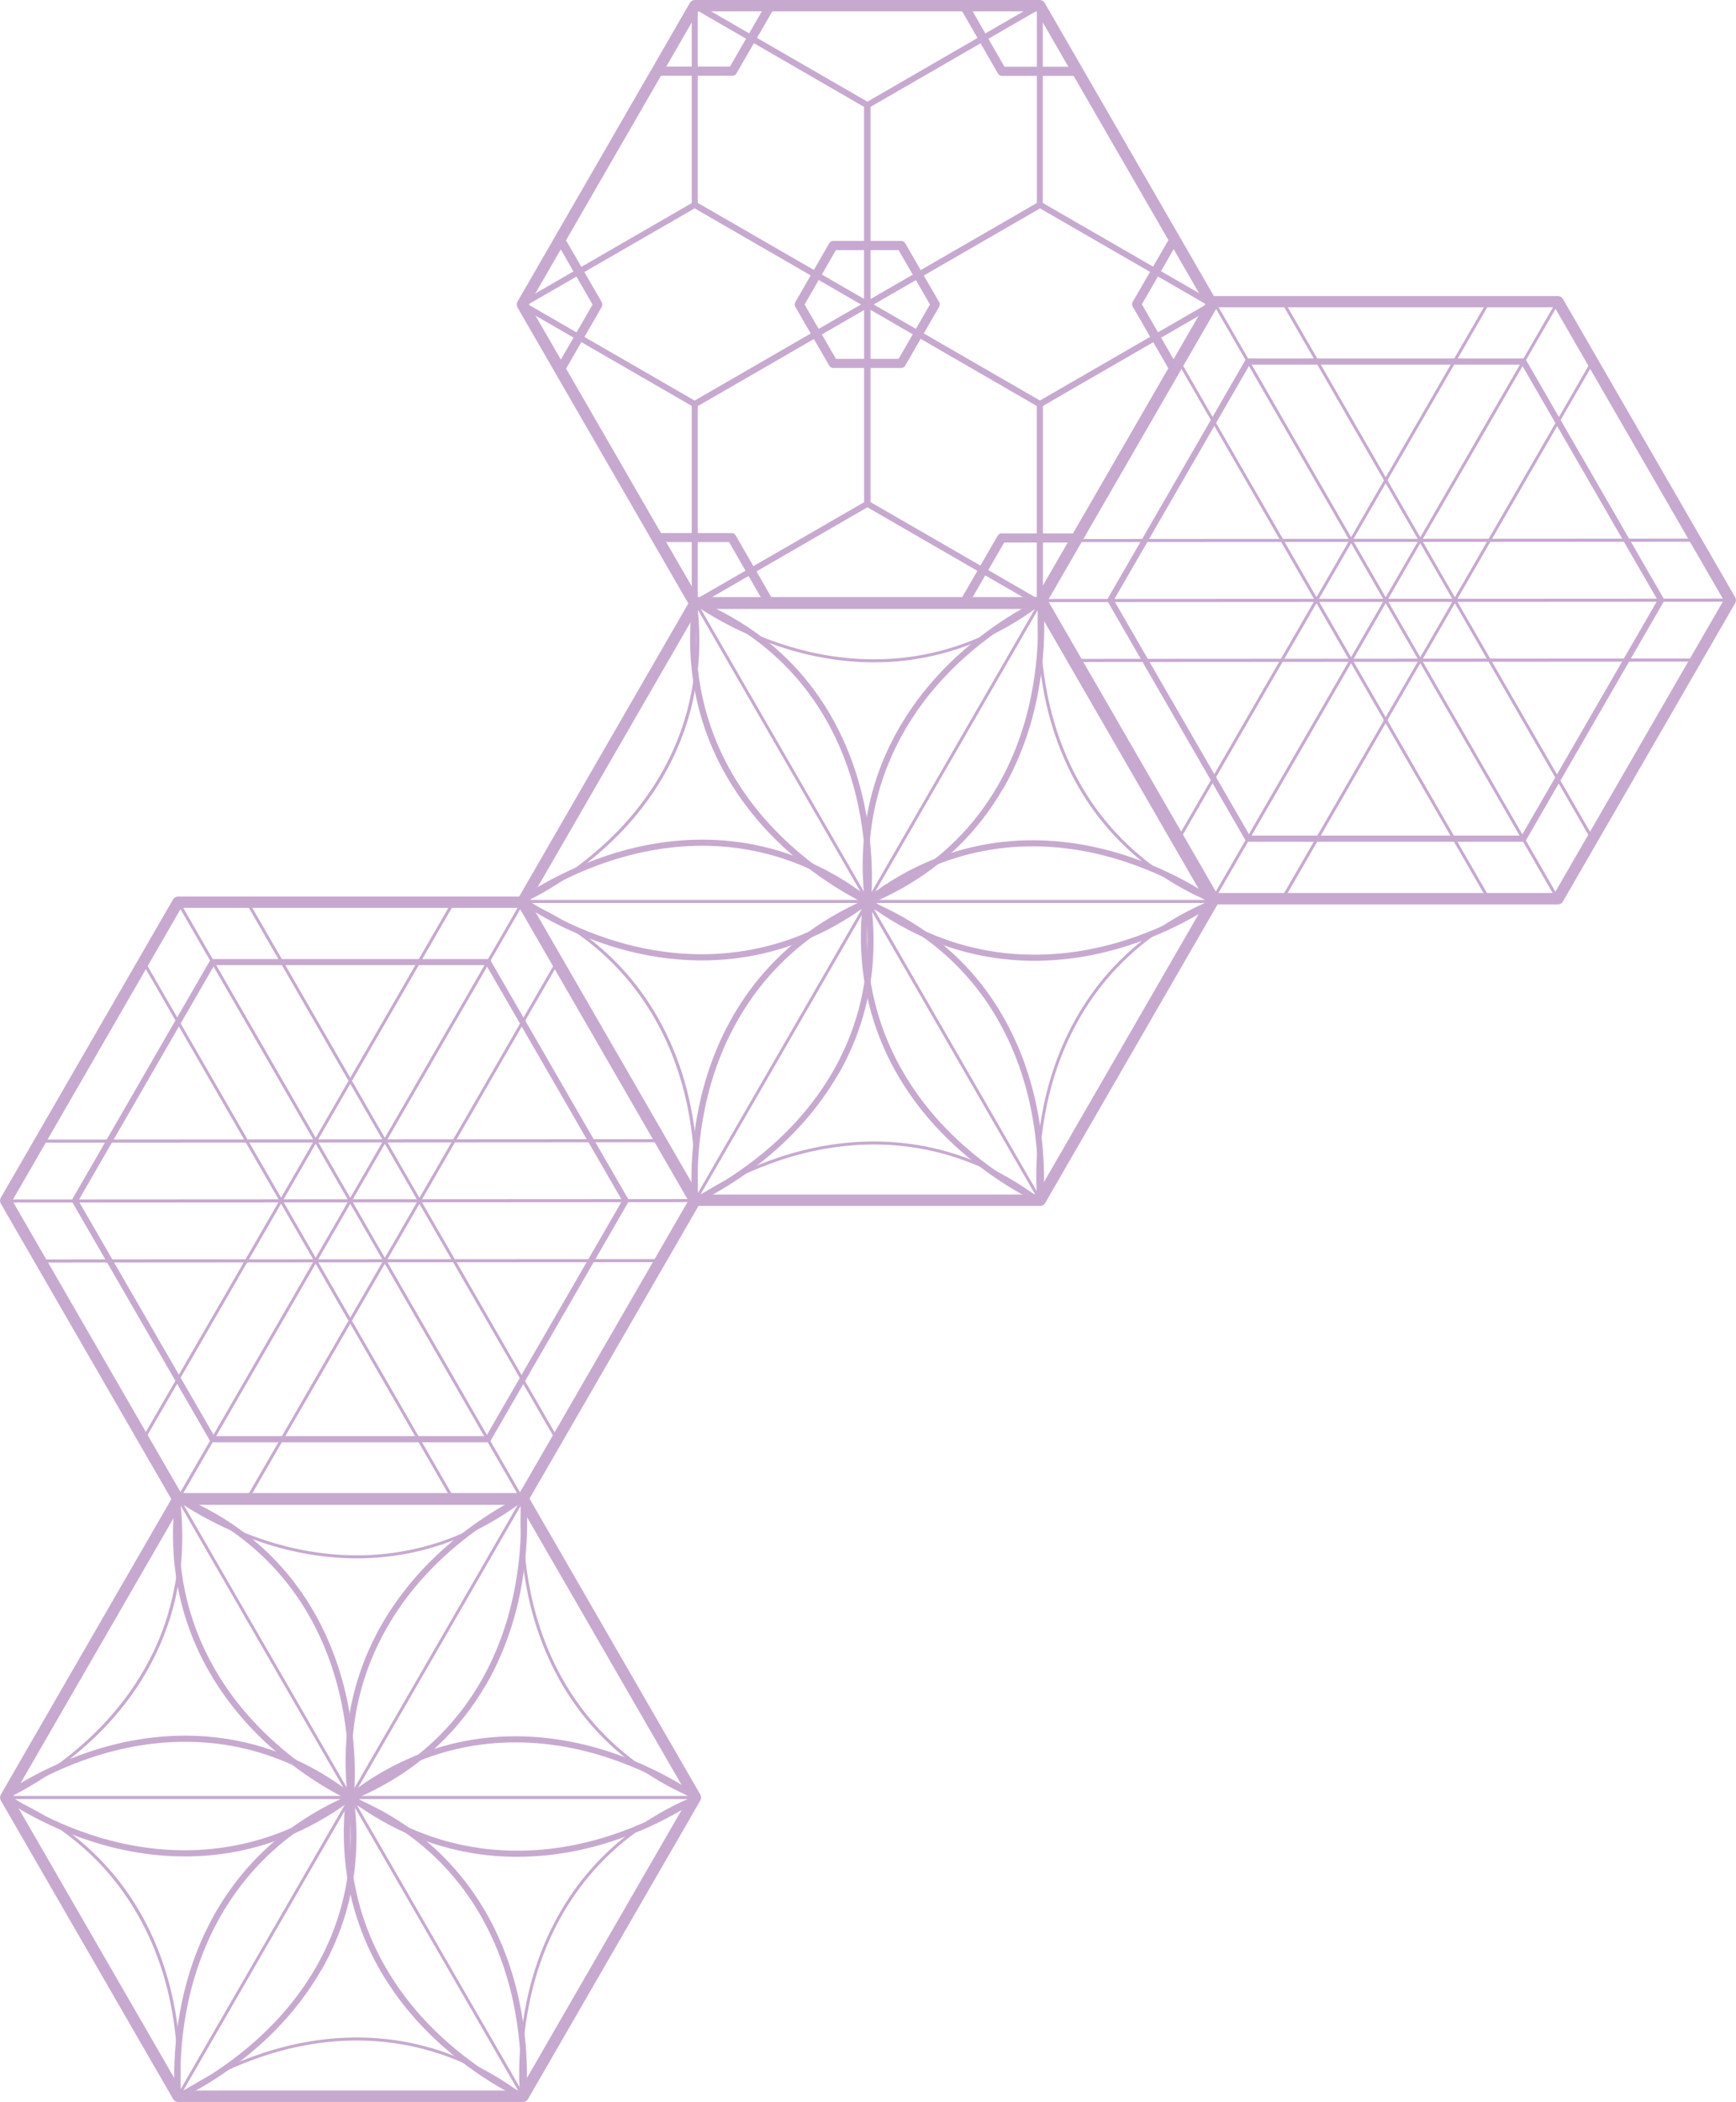 <?xml version="1.0" encoding="UTF-8"?>
<svg id="Layer_2" data-name="Layer 2" xmlns="http://www.w3.org/2000/svg" viewBox="0 0 178.91 216.55">
  <defs>
    <style>
      .cls-1 {
        fill: #c7a9d0;
      }
    </style>
  </defs>
  <g id="_和柄" data-name="和柄">
    <g>
      <g>
        <path class="cls-1" d="M107.15,62.74h-35.54c-.21,0-.4-.11-.51-.29l-17.77-30.78c-.1-.18-.1-.41,0-.59L71.1.29c.1-.18.3-.29.51-.29h35.54c.21,0,.4.11.51.29l17.77,30.78c.1.18.1.41,0,.59l-17.77,30.78c-.1.18-.3.29-.51.29ZM106.81,1.17h-34.86s-17.43,30.19-17.43,30.19l17.43,30.19h34.86s17.43-30.19,17.43-30.19L106.81,1.17Z"/>
        <path class="cls-1" d="M92.88,37.91h-7.01c-.17,0-.32-.09-.41-.24l-3.5-6.07c-.08-.15-.08-.33,0-.47l3.5-6.07c.08-.15.24-.24.41-.24h7.01c.17,0,.32.09.41.24l3.5,6.07c.08.15.08.33,0,.47l-3.5,6.07c-.08.15-.24.24-.41.24ZM92.61,25.77h-6.46s-3.23,5.6-3.23,5.6l3.23,5.6h6.46s3.23-5.6,3.23-5.6l-3.23-5.6Z"/>
        <g>
          <path class="cls-1" d="M75.63,7.39l3.89-6.73c.04-.08.02-.17-.06-.21s-.17-.02-.21.06l-3.84,6.65h-7.68c-.09,0-.16.07-.16.16,0,.09.07.16.16.16h7.77c.06,0,.11-.03.14-.08Z"/>
          <path class="cls-1" d="M121.15,38.18s.03-.11,0-.16l-3.84-6.65,3.84-6.65c.04-.08.02-.17-.06-.21s-.17-.02-.21.06l-3.89,6.73s-.03.11,0,.16l3.89,6.73c.04.08.14.1.21.06.02-.01.04-.03.06-.06Z"/>
        </g>
        <path class="cls-1" d="M121.43,38.32c.08-.14.09-.32,0-.47l-3.75-6.5,3.75-6.5c.13-.23.05-.51-.17-.64s-.51-.05-.64.17l-3.89,6.73c-.08.15-.08.33,0,.47l3.89,6.73c.13.23.42.3.64.17.07-.04.13-.1.17-.17Z"/>
        <g>
          <path class="cls-1" d="M75.9,7.56l3.89-6.73c.13-.23.05-.51-.17-.64s-.51-.05-.64.17l-3.75,6.5h-7.5c-.26,0-.47.21-.47.47,0,.26.21.47.47.47h7.77c.17,0,.32-.09.41-.24Z"/>
          <path class="cls-1" d="M111.41,55.66c.04-.07.06-.15.06-.24,0-.26-.21-.47-.47-.47h-7.77c-.17,0-.32.09-.41.24l-3.89,6.73c-.13.23-.05.51.17.64s.51.05.64-.17l3.75-6.5h7.5c.17,0,.33-.09.41-.24Z"/>
        </g>
        <g>
          <path class="cls-1" d="M111.43,7.58c.04-.07.06-.15.06-.23,0-.26-.21-.47-.47-.47h-7.5s-3.74-6.51-3.74-6.51c-.13-.23-.42-.3-.64-.17-.23.13-.3.42-.17.64l3.88,6.74c.08.15.24.24.41.24h7.77c.17,0,.33-.09.41-.23Z"/>
          <path class="cls-1" d="M79.7,62.36c.08-.14.09-.32,0-.47l-3.88-6.73c-.08-.15-.24-.24-.41-.24h-7.77c-.26,0-.47.2-.47.46,0,.26.21.47.47.47h7.5s3.74,6.51,3.74,6.51c.13.23.42.3.64.17.07-.04.13-.1.17-.17Z"/>
        </g>
        <path class="cls-1" d="M58.13,38.34l3.89-6.73c.08-.15.08-.33,0-.47l-3.89-6.73c-.13-.23-.42-.3-.64-.17-.23.13-.3.42-.17.64l3.75,6.5-3.75,6.5c-.13.23-.05.51.17.64s.51.05.64-.17Z"/>
        <g>
          <path class="cls-1" d="M107.32,21.38l-17.78,10.27c-.1.06-.22.06-.31,0s-.16-.16-.16-.27V10.84c0-.11.06-.22.16-.27L107,.29c.1-.06.22-.06.31,0s.16.16.16.27v20.54c0,.06,0,.11-.04.16s-.07.09-.11.11ZM89.7,11.02v19.81s17.16-9.9,17.16-9.9V1.11s-17.16,9.91-17.16,9.91Z"/>
          <path class="cls-1" d="M89.54,52.18l-17.78,10.27c-.1.06-.22.06-.31,0s-.16-.16-.16-.27v-20.53c0-.11.06-.22.16-.27l17.78-10.27c.1-.06.22-.06.31,0s.16.16.16.27v20.54c0,.06,0,.11-.04.16s-.07.09-.11.11ZM71.91,41.82v19.81s17.16-9.9,17.16-9.9v-19.81s-17.16,9.91-17.16,9.91Z"/>
        </g>
        <g>
          <path class="cls-1" d="M125.11,31.64l-17.78,10.27c-.1.06-.22.06-.31,0l-17.78-10.27c-.1-.06-.16-.16-.16-.27,0-.11.06-.22.16-.27l17.78-10.27c.1-.06.22-.06.31,0l17.78,10.26c.1.06.16.16.16.27,0,.06-.01.11-.04.16s-.07.09-.11.11ZM90.01,31.37l17.15,9.9,17.16-9.91-17.15-9.9-17.16,9.9Z"/>
          <path class="cls-1" d="M89.54,31.64l-17.78,10.27c-.1.06-.22.06-.31,0l-17.78-10.27c-.1-.06-.16-.16-.16-.27,0-.11.06-.22.16-.27l17.78-10.27c.1-.06.22-.06.31,0l17.78,10.26c.1.06.16.16.16.27,0,.06-.01.11-.04.16s-.07.09-.11.11ZM54.44,31.37l17.15,9.9,17.16-9.91-17.15-9.9-17.16,9.9Z"/>
        </g>
        <g>
          <path class="cls-1" d="M89.54,31.64c-.1.06-.22.06-.31,0l-17.78-10.27c-.1-.06-.16-.16-.16-.27V.56c0-.11.07-.22.16-.27.1-.06.22-.06.31,0l17.78,10.27c.1.06.16.16.16.27v20.53c0,.06-.01.11-.04.16s-.07.09-.11.11ZM71.91,1.11v19.81s17.15,9.9,17.15,9.9V11.02S71.91,1.11,71.91,1.11Z"/>
          <path class="cls-1" d="M107.32,62.44c-.1.06-.22.06-.31,0l-17.78-10.27c-.1-.06-.16-.16-.16-.27v-20.54c0-.11.07-.22.16-.27.1-.06.22-.06.31,0l17.78,10.27c.1.06.16.16.16.27v20.53c0,.06-.01.11-.04.16s-.07.09-.11.11ZM89.7,31.91v19.81s17.15,9.9,17.15,9.9v-19.81s-17.15-9.91-17.15-9.91Z"/>
        </g>
      </g>
      <g>
        <path class="cls-1" d="M53.91,216.55H18.36c-.21,0-.4-.11-.51-.29L.08,185.48c-.1-.18-.1-.41,0-.59l17.77-30.78c.1-.18.3-.29.51-.29h35.54c.21,0,.4.11.51.29l17.77,30.78c.1.18.1.41,0,.59l-17.77,30.78c-.1.18-.3.29-.51.29ZM53.57,154.99H18.7S1.27,185.18,1.27,185.18l17.43,30.19h34.86s17.43-30.19,17.43-30.19l-17.43-30.19Z"/>
        <path class="cls-1" d="M54.06,216.06s.03-.11,0-.16l-35.56-61.61c-.04-.08-.14-.1-.21-.06-.08.04-.1.14-.06.21l35.56,61.61c.04.08.14.1.21.06.02-.01.04-.03.06-.06Z"/>
        <path class="cls-1" d="M71.81,185.26s.02-.05.02-.08c0-.09-.07-.16-.16-.16H.57c-.09,0-.16.07-.16.16,0,.09.07.16.16.16h71.11c.06,0,.11-.03.14-.08Z"/>
        <path class="cls-1" d="M18.49,216.07h0l35.55-61.59c.04-.08.02-.17-.06-.21s-.17-.02-.21.06h0l-35.55,61.59c-.04.08-.02.17.06.21s.17.02.21-.06Z"/>
        <g>
          <path class="cls-1" d="M36.43,185.35c.03-.06.05-.12.04-.19-1.32-11.16,3.51-18.85,7.8-23.33,4.66-4.87,9.71-7.12,9.76-7.14.16-.07.23-.26.16-.41-.07-.16-.26-.23-.41-.16-.05.02-5.2,2.32-9.95,7.27-4.39,4.58-9.34,12.43-7.99,23.85.02.17.18.3.35.27.1-.01.19-.07.24-.15Z"/>
          <path class="cls-1" d="M50.08,173.6c1.37-2.38,2.28-4.75,2.89-6.87,1.89-6.63,1.26-12.31,1.25-12.37-.02-.17-.18-.3-.35-.28-.17.02-.3.18-.28.35,0,.06.62,5.63-1.24,12.14-1.71,5.99-5.93,14.03-16.32,18.32-.16.07-.24.25-.17.41.07.16.25.24.41.17,6.95-2.87,11.2-7.39,13.8-11.89Z"/>
        </g>
        <path class="cls-1" d="M71.82,185.25s0-.01,0-.02c.03-.08,0-.17-.08-.21-10.48-4.41-14.73-12.5-16.45-18.5-1.87-6.51-1.25-12.04-1.24-12.09.01-.09-.05-.16-.14-.17-.09-.01-.16.05-.17.14,0,.06-.63,5.65,1.25,12.22,1.74,6.07,6.04,14.24,16.63,18.7.07.03.16,0,.2-.07Z"/>
        <path class="cls-1" d="M18.5,216.04s.02-.04.02-.06c0-.06.63-5.65-1.25-12.22-1.74-6.07-6.04-14.24-16.63-18.7-.08-.03-.17,0-.21.08-.03.08,0,.17.08.21,10.47,4.41,14.72,12.49,16.44,18.49,1.87,6.51,1.25,12.05,1.24,12.1-.01.09.05.16.14.17.06,0,.12-.02.15-.08Z"/>
        <g>
          <path class="cls-1" d="M36.42,185.36c.05-.08.06-.19.02-.28-.07-.16-.25-.23-.41-.16-10.56,4.54-14.89,12.75-16.66,18.84-1.92,6.59-1.33,12.19-1.32,12.25.02.17.17.3.35.28.17-.02.3-.17.28-.35,0-.05-.58-5.55,1.31-12.03,1.74-5.95,5.97-13.98,16.3-18.42.06-.03.12-.07.15-.13Z"/>
          <path class="cls-1" d="M33.07,203.06c2.6-4.5,4.38-10.44,3.39-17.9-.02-.17-.18-.29-.35-.27-.17.02-.29.18-.27.35,1.48,11.14-3.38,18.82-7.71,23.29-4.71,4.87-9.85,7.12-9.9,7.14-.16.07-.23.25-.16.41.07.16.25.23.41.16.05-.02,5.29-2.32,10.08-7.27,1.53-1.58,3.13-3.56,4.5-5.93Z"/>
        </g>
        <g>
          <path class="cls-1" d="M54.18,216.12s.01-.02.02-.03c.07-.16,0-.34-.16-.41-.05-.02-5.11-2.24-9.81-7.08-4.32-4.45-9.21-12.1-7.97-23.27.02-.17-.11-.33-.28-.35-.17-.02-.33.1-.35.28-1.27,11.43,3.73,19.25,8.16,23.79,4.78,4.92,9.95,7.18,10,7.2.15.06.32,0,.4-.13Z"/>
          <path class="cls-1" d="M54.18,216.12s.04-.08.04-.12c0-.06.6-5.74-1.34-12.36-1.79-6.12-6.16-14.32-16.82-18.64-.16-.07-.34.01-.41.17-.07.16.01.34.17.41,10.42,4.22,14.69,12.23,16.45,18.21,1.91,6.5,1.33,12.08,1.32,12.14-.02.17.11.33.28.35.13.01.25-.05.31-.16Z"/>
        </g>
        <g>
          <path class="cls-1" d="M36.43,185.33s.01-.02.02-.03c.07-.16,0-.34-.16-.41-.05-.02-5.1-2.27-9.77-7.13-4.3-4.47-9.14-12.15-7.84-23.31.02-.17-.1-.33-.28-.35-.17-.02-.33.1-.35.28-1.34,11.42,3.63,19.27,8.02,23.84,4.76,4.95,9.9,7.23,9.96,7.25.15.06.32,0,.4-.13Z"/>
          <path class="cls-1" d="M36.43,185.33s.03-.08.04-.12c0-.06.63-5.74-1.27-12.37-1.76-6.13-6.08-14.35-16.71-18.73-.16-.07-.35.01-.41.17-.07.16.01.34.17.41,10.39,4.28,14.62,12.31,16.34,18.3,1.87,6.51,1.26,12.09,1.26,12.14-.02.17.1.33.28.35.13.01.25-.05.31-.16Z"/>
        </g>
        <path class="cls-1" d="M54.03,216.07c.04-.07.02-.16-.04-.2-9.16-6.94-18.38-6.58-24.51-5.05-6.63,1.65-11.16,4.99-11.2,5.03-.07.05-.08.15-.03.22.05.07.15.08.22.03.04-.03,4.53-3.34,11.1-4.98,6.06-1.51,15.17-1.86,24.23,5,.07.05.17.04.22-.03,0,0,0-.01.01-.02Z"/>
        <g>
          <path class="cls-1" d="M36.41,185.26c.06-.11.06-.24-.02-.34-.1-.14-.3-.17-.44-.06-9.02,6.71-18.09,6.35-24.11,4.87-6.55-1.61-11.01-4.87-11.06-4.9-.14-.1-.34-.07-.44.07-.1.14-.07.34.07.44.05.03,4.6,3.35,11.26,5,6.16,1.52,15.44,1.9,24.66-4.97.04-.03.06-.06.08-.09Z"/>
          <path class="cls-1" d="M36.41,185.26c.08-.13.05-.31-.08-.41-9.1-7.02-18.39-6.66-24.58-5.12-6.69,1.67-11.3,5.05-11.35,5.08-.14.1-.17.3-.07.44.1.14.3.17.44.07.05-.03,4.57-3.35,11.15-4.98,6.05-1.5,15.12-1.86,24.02,5.01.14.11.33.08.44-.06,0-.01.02-.02.02-.04Z"/>
        </g>
        <path class="cls-1" d="M15.09,172.24c2.58-4.47,4.37-10.38,3.45-17.84-.01-.09-.09-.15-.18-.14-.09.01-.15.09-.14.18,1.39,11.28-3.49,18.99-7.83,23.47-4.71,4.87-9.82,7.09-9.87,7.11-.08.03-.12.13-.08.21.03.08.13.12.21.08.05-.02,5.21-2.27,9.97-7.17,1.52-1.57,3.11-3.53,4.47-5.89Z"/>
        <path class="cls-1" d="M54,154.56c.03-.05.03-.12-.01-.17-.05-.07-.15-.08-.22-.03-9.07,6.85-18.19,6.48-24.24,4.96-6.57-1.65-11.05-4.96-11.1-4.99-.07-.05-.17-.04-.22.03-.05.07-.04.17.03.22.05.03,4.57,3.38,11.2,5.04,6.12,1.54,15.35,1.91,24.52-5.01.02-.01.03-.03.04-.05Z"/>
        <g>
          <path class="cls-1" d="M71.96,185.35c.06-.1.06-.24-.02-.34-.1-.14-.3-.17-.44-.07-.04.03-4.52,3.27-11.08,4.86-6.03,1.46-15.1,1.79-24.09-4.95-.14-.1-.34-.08-.44.06-.1.14-.08.34.06.44,9.2,6.9,18.48,6.55,24.64,5.05,6.67-1.62,11.23-4.93,11.28-4.96.04-.03.07-.06.09-.1Z"/>
          <path class="cls-1" d="M71.96,185.35c.08-.14.04-.31-.08-.41-.05-.03-4.64-3.43-11.33-5.12-6.18-1.56-15.47-1.96-24.59,5.03-.14.11-.16.3-.06.44.11.14.3.16.44.06,8.93-6.84,18.01-6.45,24.06-4.92,6.56,1.66,11.06,4.98,11.11,5.01.14.1.34.08.44-.06,0,0,.01-.02.02-.03Z"/>
        </g>
        <path class="cls-1" d="M71.87,185.22s.03-.09,0-.14c-.03-.08-.13-.12-.21-.08-10.62,4.4-14.96,12.54-16.74,18.6-1.92,6.56-1.33,12.15-1.32,12.21,0,.09.09.15.17.14.09,0,.15-.09.14-.17,0-.06-.59-5.6,1.31-12.1,1.76-5.99,6.06-14.04,16.55-18.39.03-.01.06-.04.08-.07Z"/>
      </g>
      <g>
        <path class="cls-1" d="M107.2,124.24h-35.54c-.21,0-.4-.11-.51-.29l-17.77-30.78c-.1-.18-.1-.41,0-.59l17.77-30.78c.1-.18.3-.29.51-.29h35.54c.21,0,.4.11.51.29l17.77,30.78c.1.18.1.41,0,.59l-17.77,30.78c-.1.18-.3.29-.51.29ZM106.86,62.68h-34.87s-17.43,30.19-17.43,30.19l17.43,30.19h34.86s17.43-30.19,17.43-30.19l-17.43-30.19Z"/>
        <path class="cls-1" d="M107.35,123.75s.03-.11,0-.16l-35.56-61.61c-.04-.08-.14-.1-.21-.06-.08.04-.1.14-.06.21l35.56,61.61c.04.08.14.1.21.06.02-.01.04-.03.06-.06Z"/>
        <path class="cls-1" d="M125.11,92.95s.02-.05.02-.08c0-.09-.07-.16-.16-.16H53.87c-.09,0-.16.07-.16.16,0,.09.07.16.16.16h71.11c.06,0,.11-.03.14-.08Z"/>
        <path class="cls-1" d="M71.79,123.76h0l35.55-61.59c.04-.08.02-.17-.06-.21s-.17-.02-.21.06h0l-35.55,61.59c-.04.08-.02.17.06.21s.17.02.21-.06Z"/>
        <g>
          <path class="cls-1" d="M89.72,93.04c.03-.06.05-.12.04-.19-1.32-11.16,3.51-18.85,7.8-23.33,4.66-4.87,9.71-7.12,9.76-7.14.16-.07.23-.26.16-.41-.07-.16-.26-.23-.41-.16-.05.02-5.2,2.32-9.95,7.27-4.39,4.58-9.34,12.43-7.99,23.85.02.17.18.3.35.27.1-.01.19-.07.24-.15Z"/>
          <path class="cls-1" d="M103.37,81.29c1.37-2.38,2.28-4.75,2.89-6.87,1.89-6.63,1.26-12.31,1.25-12.37-.02-.17-.18-.3-.35-.28-.17.02-.3.18-.28.35,0,.06.62,5.63-1.24,12.14-1.71,5.99-5.93,14.03-16.32,18.32-.16.07-.24.25-.17.41.07.16.25.24.41.17,6.95-2.87,11.2-7.39,13.8-11.89Z"/>
        </g>
        <path class="cls-1" d="M125.12,92.94s0-.01,0-.02c.03-.08,0-.17-.08-.21-10.48-4.41-14.73-12.5-16.45-18.5-1.87-6.51-1.25-12.04-1.24-12.09.01-.09-.05-.16-.14-.17-.09-.01-.16.05-.17.14,0,.06-.63,5.65,1.25,12.22,1.74,6.07,6.04,14.24,16.63,18.7.07.03.16,0,.2-.07Z"/>
        <path class="cls-1" d="M71.79,123.73s.02-.04.02-.06c0-.06.63-5.65-1.25-12.22-1.74-6.07-6.04-14.24-16.63-18.7-.08-.03-.17,0-.21.08-.03.08,0,.17.08.21,10.47,4.41,14.72,12.49,16.44,18.49,1.87,6.51,1.25,12.05,1.24,12.1-.01.09.05.16.14.17.06,0,.12-.02.15-.08Z"/>
        <g>
          <path class="cls-1" d="M89.72,93.05c.05-.08.06-.19.02-.28-.07-.16-.25-.23-.41-.16-10.56,4.54-14.89,12.75-16.66,18.84-1.92,6.59-1.33,12.19-1.32,12.25.02.17.17.3.35.28.17-.02.3-.17.28-.35,0-.05-.58-5.55,1.31-12.03,1.74-5.95,5.97-13.98,16.3-18.42.06-.03.12-.07.15-.13Z"/>
          <path class="cls-1" d="M86.36,110.75c2.6-4.5,4.38-10.44,3.39-17.9-.02-.17-.18-.29-.35-.27-.17.02-.29.18-.27.35,1.48,11.14-3.38,18.82-7.71,23.29-4.71,4.87-9.85,7.12-9.9,7.14-.16.07-.23.25-.16.41.07.16.25.23.41.16.05-.02,5.29-2.32,10.08-7.27,1.53-1.58,3.13-3.56,4.5-5.93Z"/>
        </g>
        <g>
          <path class="cls-1" d="M107.47,123.81s.01-.02.02-.03c.07-.16,0-.34-.16-.41-.05-.02-5.11-2.24-9.81-7.08-4.32-4.45-9.21-12.1-7.97-23.27.02-.17-.11-.33-.28-.35-.17-.02-.33.11-.35.28-1.27,11.43,3.73,19.25,8.16,23.79,4.78,4.92,9.95,7.18,10,7.2.15.06.32,0,.4-.13Z"/>
          <path class="cls-1" d="M107.47,123.81s.04-.08.04-.12c0-.06.6-5.74-1.34-12.36-1.79-6.12-6.16-14.32-16.82-18.64-.16-.07-.34.01-.41.17-.07.16.01.34.17.41,10.42,4.22,14.69,12.23,16.45,18.21,1.91,6.5,1.33,12.08,1.32,12.14-.02.17.11.33.28.35.13.01.25-.05.31-.16Z"/>
        </g>
        <g>
          <path class="cls-1" d="M89.72,93.02s.01-.02.02-.03c.07-.16,0-.34-.16-.41-.05-.02-5.1-2.27-9.77-7.13-4.3-4.47-9.14-12.15-7.84-23.31.02-.17-.1-.33-.28-.35-.17-.02-.33.1-.35.28-1.34,11.42,3.63,19.27,8.02,23.84,4.76,4.95,9.9,7.23,9.96,7.25.15.06.32,0,.4-.13Z"/>
          <path class="cls-1" d="M89.72,93.02s.03-.08.04-.12c0-.06.63-5.74-1.27-12.37-1.76-6.13-6.08-14.35-16.72-18.73-.16-.07-.34.01-.41.17-.07.16.01.34.17.41,10.39,4.28,14.62,12.31,16.34,18.3,1.87,6.51,1.26,12.09,1.26,12.14-.02.17.1.33.28.35.13.01.25-.05.31-.16Z"/>
        </g>
        <path class="cls-1" d="M107.32,123.76c.04-.07.02-.16-.04-.2-9.16-6.94-18.38-6.58-24.51-5.05-6.63,1.65-11.16,4.99-11.2,5.03-.07.05-.08.15-.03.22.05.07.15.08.22.03.04-.03,4.53-3.34,11.1-4.98,6.06-1.51,15.18-1.86,24.23,5,.07.05.17.04.22-.03,0,0,0-.01.01-.02Z"/>
        <g>
          <path class="cls-1" d="M89.7,92.95c.06-.11.06-.24-.02-.34-.1-.14-.3-.17-.44-.06-9.02,6.71-18.09,6.35-24.11,4.87-6.55-1.61-11.01-4.87-11.06-4.9-.14-.1-.34-.07-.44.07-.1.14-.07.34.07.44.05.03,4.6,3.35,11.26,5,6.16,1.52,15.44,1.9,24.66-4.97.04-.03.06-.06.08-.09Z"/>
          <path class="cls-1" d="M89.7,92.95c.08-.13.05-.31-.08-.41-9.1-7.02-18.39-6.66-24.58-5.12-6.69,1.67-11.3,5.05-11.35,5.08-.14.1-.17.3-.07.44.1.14.3.17.44.07.05-.03,4.57-3.35,11.15-4.98,6.05-1.5,15.12-1.86,24.02,5.01.14.11.33.08.44-.06,0-.01.02-.02.02-.04Z"/>
        </g>
        <path class="cls-1" d="M68.38,79.93c2.58-4.47,4.37-10.38,3.45-17.84-.01-.09-.09-.15-.18-.14-.09.01-.15.09-.14.18,1.39,11.28-3.49,18.99-7.83,23.47-4.71,4.87-9.82,7.09-9.87,7.11-.08.03-.12.13-.08.21.03.08.13.12.21.08.05-.02,5.21-2.27,9.97-7.17,1.52-1.57,3.11-3.53,4.47-5.89Z"/>
        <path class="cls-1" d="M107.3,62.25c.03-.05.03-.12-.01-.17-.05-.07-.15-.08-.22-.03-9.07,6.85-18.19,6.48-24.24,4.96-6.57-1.65-11.05-4.96-11.1-4.99-.07-.05-.17-.04-.22.03-.05.07-.04.17.03.22.05.03,4.57,3.38,11.2,5.04,6.12,1.54,15.35,1.91,24.52-5.01.02-.01.03-.03.04-.05Z"/>
        <g>
          <path class="cls-1" d="M125.26,93.04c.06-.1.06-.24-.02-.34-.1-.14-.3-.17-.44-.07-.04.03-4.52,3.27-11.08,4.86-6.03,1.46-15.1,1.79-24.09-4.95-.14-.1-.34-.08-.44.06-.1.14-.08.34.06.44,9.2,6.9,18.48,6.55,24.64,5.05,6.67-1.62,11.23-4.93,11.28-4.96.04-.03.07-.06.09-.1Z"/>
          <path class="cls-1" d="M125.26,93.04c.08-.14.04-.31-.08-.41-.05-.03-4.64-3.43-11.33-5.12-6.18-1.56-15.47-1.96-24.59,5.03-.14.11-.16.3-.06.44.11.14.3.16.44.06,8.93-6.84,18.01-6.45,24.06-4.92,6.56,1.66,11.06,4.98,11.11,5.01.14.1.34.08.44-.06,0,0,.01-.02.02-.03Z"/>
        </g>
        <path class="cls-1" d="M125.16,92.91s.03-.09,0-.14c-.03-.08-.13-.12-.21-.08-10.62,4.4-14.96,12.54-16.74,18.6-1.92,6.56-1.33,12.15-1.32,12.21,0,.09.09.15.17.14.09,0,.15-.09.14-.17,0-.06-.59-5.6,1.31-12.1,1.76-5.99,6.06-14.04,16.55-18.39.03-.01.06-.04.08-.07Z"/>
      </g>
      <g>
        <path class="cls-1" d="M53.86,154.6H18.34c-.06,0-.11-.03-.14-.08L.45,123.77s-.03-.11,0-.16l17.76-30.75s.08-.08.14-.08h35.51c.06,0,.11.03.14.08l17.76,30.75s.03.11,0,.16l-17.76,30.75s-.08.08-.14.08ZM53.76,93.1H18.43S.77,123.69.77,123.69l17.67,30.6h35.33s17.66-30.6,17.66-30.6l-17.67-30.6Z"/>
        <path class="cls-1" d="M53.86,155.03H18.34c-.21,0-.4-.11-.51-.29L.08,123.99c-.1-.18-.1-.41,0-.59l17.76-30.75c.1-.18.3-.29.51-.29h35.51c.21,0,.4.11.51.29l17.76,30.75c.1.18.1.41,0,.59l-17.76,30.75c-.1.18-.3.29-.51.29ZM53.52,93.53H18.68S1.27,123.69,1.27,123.69l17.42,30.17h34.83s17.42-30.17,17.42-30.17l-17.42-30.17Z"/>
        <path class="cls-1" d="M50.29,148.59h-28.38c-.11,0-.22-.06-.27-.16l-14.19-24.58c-.06-.1-.06-.22,0-.31l14.19-24.58c.06-.1.16-.16.27-.16h28.38c.11,0,.22.06.27.16l14.19,24.58c.06.1.06.22,0,.31l-14.19,24.58c-.06.1-.16.16-.27.16ZM50.11,99.43h-28.02s-14.01,24.26-14.01,24.26l14.01,24.26h28.02s14.01-24.26,14.01-24.26l-14.01-24.26Z"/>
        <g>
          <path class="cls-1" d="M18.48,154.53l35.51-61.51c.04-.08.02-.17-.06-.21s-.17-.02-.21.06l-35.51,61.51c-.04.08-.02.17.06.21s.17.02.21-.06Z"/>
          <path class="cls-1" d="M14.91,148.35l31.95-55.33c.04-.08.02-.17-.06-.21s-.17-.02-.21.06l-31.95,55.33c-.04.08-.02.17.06.21s.17.02.21-.06Z"/>
          <path class="cls-1" d="M25.61,154.53l31.95-55.33c.04-.08.02-.17-.06-.21s-.17-.02-.21.06l-31.95,55.33c-.04.08-.02.17.06.21s.17.02.21-.06Z"/>
        </g>
        <g>
          <path class="cls-1" d="M53.97,154.56s.03-.11,0-.16l-35.47-61.53c-.04-.08-.14-.1-.21-.06-.08.04-.1.14-.06.21l35.47,61.53c.04.08.14.1.21.06.02-.01.04-.03.06-.06Z"/>
          <path class="cls-1" d="M57.54,148.39s.03-.11,0-.16l-31.91-55.35c-.04-.08-.14-.1-.21-.06-.08.04-.1.14-.06.21l31.91,55.35c.04.08.14.1.21.06.02-.01.04-.03.06-.06Z"/>
          <path class="cls-1" d="M46.84,154.55s.03-.11,0-.16l-31.91-55.35c-.04-.08-.14-.1-.21-.06-.08.04-.1.14-.06.21l31.91,55.35c.04.08.14.1.21.06.02-.01.04-.03.06-.06Z"/>
        </g>
        <g>
          <path class="cls-1" d="M71.75,123.77s.02-.05.02-.08c0-.09-.07-.16-.16-.16l-71.02.04c-.09,0-.16.07-.16.16,0,.09.07.16.16.16l71.02-.04c.06,0,.11-.03.14-.08Z"/>
          <path class="cls-1" d="M68.18,117.6s.02-.05.02-.08c0-.09-.07-.16-.16-.16l-63.89.04c-.09,0-.16.07-.16.16,0,.09.07.16.16.16l63.89-.04c.06,0,.11-.03.14-.08Z"/>
          <path class="cls-1" d="M68.19,129.95s.02-.05.02-.08c0-.09-.07-.16-.16-.16l-63.89.04c-.09,0-.16.07-.16.16,0,.09.07.16.16.16l63.89-.04c.06,0,.11-.03.14-.08Z"/>
        </g>
      </g>
      <g>
        <path class="cls-1" d="M160.56,92.74h-35.51c-.06,0-.11-.03-.14-.08l-17.76-30.75s-.03-.11,0-.16l17.76-30.75s.08-.08.14-.08h35.51c.06,0,.11.03.14.08l17.76,30.75s.03.11,0,.16l-17.76,30.75s-.08.08-.14.08ZM160.47,31.23h-35.33s-17.66,30.6-17.66,30.6l17.67,30.6h35.33s17.66-30.6,17.66-30.6l-17.67-30.6Z"/>
        <path class="cls-1" d="M160.56,93.17h-35.51c-.21,0-.4-.11-.51-.29l-17.76-30.75c-.1-.18-.1-.41,0-.59l17.76-30.75c.1-.18.3-.29.51-.29h35.51c.21,0,.4.11.51.29l17.76,30.75c.1.18.1.41,0,.59l-17.76,30.75c-.1.18-.3.29-.51.29ZM160.22,31.66h-34.83s-17.42,30.17-17.42,30.17l17.42,30.17h34.83s17.42-30.17,17.42-30.17l-17.42-30.17Z"/>
        <path class="cls-1" d="M157,86.72h-28.38c-.11,0-.22-.06-.27-.16l-14.19-24.58c-.06-.1-.06-.22,0-.31l14.19-24.58c.06-.1.16-.16.27-.16h28.38c.11,0,.22.06.27.16l14.19,24.58c.06.1.06.22,0,.31l-14.19,24.58c-.06.1-.16.16-.27.16ZM156.82,37.56h-28.02s-14.01,24.26-14.01,24.26l14.01,24.26h28.02s14.01-24.26,14.01-24.26l-14.01-24.26Z"/>
        <g>
          <path class="cls-1" d="M125.19,92.66l35.51-61.51c.04-.08.02-.17-.06-.21s-.17-.02-.21.06l-35.51,61.51c-.04.08-.02.17.06.21s.17.02.21-.06Z"/>
          <path class="cls-1" d="M121.62,86.48l31.95-55.33c.04-.08.02-.17-.06-.21s-.17-.02-.21.06l-31.95,55.33c-.04.08-.02.17.06.21s.17.02.21-.06Z"/>
          <path class="cls-1" d="M132.32,92.66l31.95-55.33c.04-.08.02-.17-.06-.21s-.17-.02-.21.06l-31.95,55.33c-.04.08-.02.17.06.21s.17.02.21-.06Z"/>
        </g>
        <g>
          <path class="cls-1" d="M160.68,92.69s.03-.11,0-.16l-35.47-61.53c-.04-.08-.14-.1-.21-.06-.08.04-.1.14-.06.21l35.47,61.53c.04.08.14.1.21.06.02-.01.04-.03.06-.06Z"/>
          <path class="cls-1" d="M164.25,86.52s.03-.11,0-.16l-31.91-55.35c-.04-.08-.14-.1-.21-.06-.08.04-.1.14-.06.21l31.91,55.35c.04.08.14.1.21.06.02-.01.04-.03.06-.06Z"/>
          <path class="cls-1" d="M153.55,92.69s.03-.11,0-.16l-31.91-55.35c-.04-.08-.14-.1-.21-.06-.08.04-.1.14-.06.21l31.91,55.35c.04.08.14.1.21.06.02-.01.04-.03.06-.06Z"/>
        </g>
        <g>
          <path class="cls-1" d="M178.45,61.91s.02-.05.02-.08c0-.09-.07-.16-.16-.16l-71.02.04c-.09,0-.16.07-.16.16,0,.09.07.16.16.16l71.02-.04c.06,0,.11-.03.14-.08Z"/>
          <path class="cls-1" d="M174.89,55.73s.02-.05.02-.08c0-.09-.07-.16-.16-.16l-63.89.04c-.09,0-.16.07-.16.16,0,.09.07.16.16.16l63.89-.04c.06,0,.11-.03.14-.08Z"/>
          <path class="cls-1" d="M174.89,68.08s.02-.05.02-.08c0-.09-.07-.16-.16-.16l-63.89.04c-.09,0-.16.07-.16.16,0,.09.07.16.16.16l63.89-.04c.06,0,.11-.03.14-.08Z"/>
        </g>
      </g>
    </g>
  </g>
</svg>